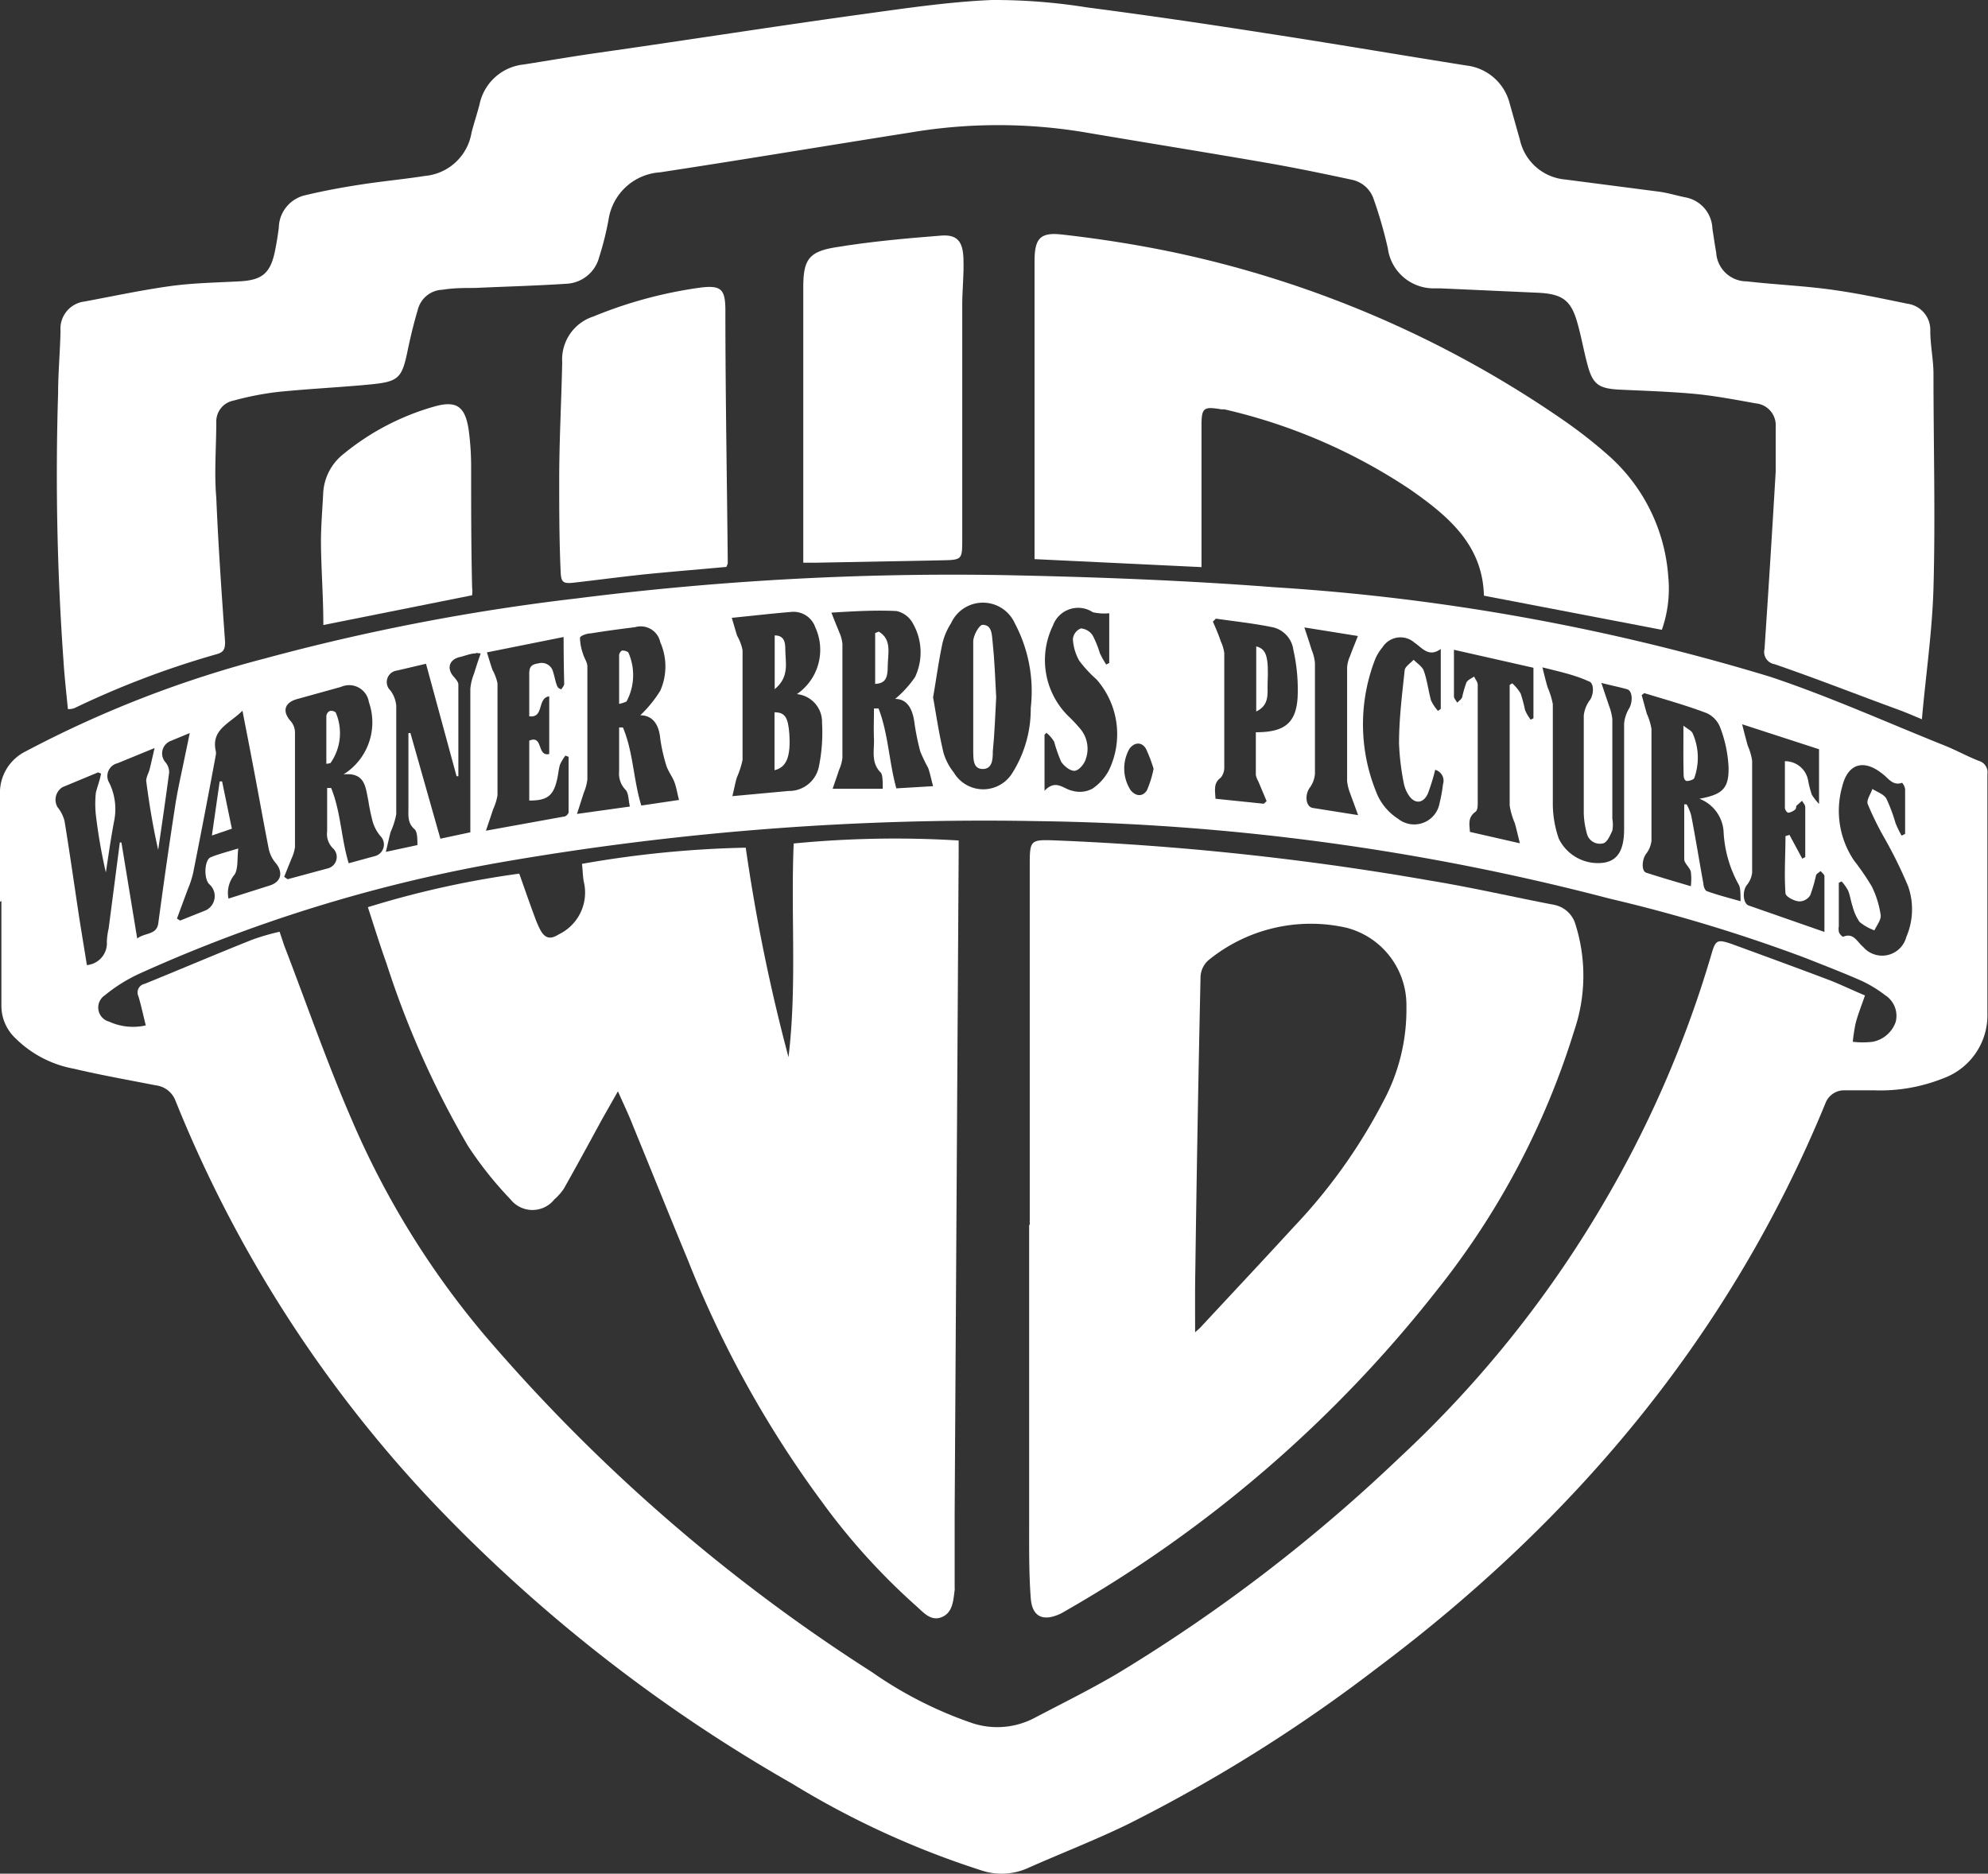 <svg xmlns="http://www.w3.org/2000/svg" viewBox="0 0 99.54 93.83"><rect x="0" y="0" width="99.54" height="93.83" fill="#333333" stroke="none"/><defs><style>.cls-1{fill:#fff;}</style></defs><g id="Layer_2" data-name="Layer 2"><g id="Layer_1-2" data-name="Layer 1"><path class="cls-1" d="M0,45.16V40.32c0-.17,0-.34,0-.51a2.31,2.31,0,0,1,1.28-2.18,55.42,55.42,0,0,1,12-4.66,107.06,107.06,0,0,1,15.58-3,149.42,149.42,0,0,1,21.35-1.17c4.55.09,9.1.26,13.63.61a108.76,108.76,0,0,1,24.79,4.48c3,1,5.87,2.3,8.8,3.47.56.23,1.1.53,1.67.75a.59.59,0,0,1,.41.65c0,1.23,0,2.45,0,3.67,0,2.77,0,5.53,0,8.3A3.36,3.36,0,0,1,97.3,54a8.48,8.48,0,0,1-3.49.6c-.49,0-1,0-1.48,0a1,1,0,0,0-.93.65C86.64,66.85,78.88,76.1,68.89,83.58a77.51,77.51,0,0,1-12.45,7.79c-1.65.8-3.36,1.46-5,2.19a3.2,3.2,0,0,1-2.32.1,43.57,43.57,0,0,1-9.46-4.34A78.38,78.38,0,0,1,21.45,75,64.11,64.11,0,0,1,8.79,55.13a1.21,1.21,0,0,0-1-.78c-1.37-.27-2.74-.51-4.09-.83A5.57,5.57,0,0,1,.78,52a2.23,2.23,0,0,1-.71-1.63c0-1.75,0-3.5,0-5.25Zm93.38,4.69c-.17.5-.35.94-.47,1.4a9.27,9.27,0,0,0-.14.92,4.11,4.11,0,0,0,1,0,1.52,1.52,0,0,0,1.15-1,1.23,1.23,0,0,0-.54-1.34,6.18,6.18,0,0,0-1.21-.73c-.91-.4-1.85-.76-2.78-1.13A80,80,0,0,0,80.59,45a119.15,119.15,0,0,0-28.68-3.88,141.43,141.43,0,0,0-26.47,2A75.54,75.54,0,0,0,7,48.75a8,8,0,0,0-1.76,1.1.73.73,0,0,0,.22,1.31,2.88,2.88,0,0,0,1.84.19c-.13-.51-.23-1-.37-1.46a.44.44,0,0,1,.31-.62c1.8-.73,3.6-1.5,5.41-2.22A11.44,11.44,0,0,1,14,46.66l.23.69c1.12,2.91,2.14,5.86,3.38,8.72A42.85,42.85,0,0,0,24.21,66.8,87.27,87.27,0,0,0,43.65,83.73a20.14,20.14,0,0,0,5,2.55,4,4,0,0,0,3.11-.23c1.39-.73,2.81-1.43,4.17-2.23A81.43,81.43,0,0,0,70.07,73,56.07,56.07,0,0,0,80.14,60.51,55.4,55.4,0,0,0,85.7,47.76c.2-.69.29-.73,1-.49,1.64.6,3.28,1.2,4.92,1.82C92.18,49.31,92.76,49.59,93.38,49.85ZM5.06,38.74l-.15-.06-1.78.74a.74.74,0,0,0-.25,1,1.81,1.81,0,0,1,.35.69c.27,1.64.5,3.29.75,4.93.12.76.25,1.53.37,2.29a1.1,1.1,0,0,0,1-1.18,3.51,3.51,0,0,1,.09-.65L6,42.19h.08L6.87,47c.39-.31,1-.16,1.06-.8.27-2,.54-3.9.84-5.84.13-.85.33-1.69.5-2.54.07-.33.14-.66.23-1.11l-.94.39a.67.67,0,0,0-.26,1.09.79.79,0,0,1,.17.49c-.17,1.3-.36,2.59-.55,3.88-.26-1.15-.45-2.3-.6-3.46,0-.18.12-.38.17-.57s.15-.64.25-1.07l-1.85.76a.66.66,0,0,0-.41,1,3,3,0,0,1,.23,1.92c-.16.84-.28,1.7-.41,2.55a27.15,27.15,0,0,1-.5-2.88,5.15,5.15,0,0,1,0-1.11C4.87,39.4,5,39.08,5.06,38.74Zm31.58-7.8c.11.35.18.63.27.9a2.35,2.35,0,0,1,.27.72q0,2.74,0,5.49a4.19,4.19,0,0,1-.28.87c-.09.29-.14.59-.23.95l2.82-.26A1.52,1.52,0,0,0,41,38.4a8.53,8.53,0,0,0,.16-2.2,1.4,1.4,0,0,0-1.26-1.44,2.69,2.69,0,0,0,.92-3.35,1.15,1.15,0,0,0-1.15-.77C38.68,30.72,37.74,30.83,36.64,30.94Zm-4.58,4.88a6.23,6.23,0,0,0,1-1.23,3,3,0,0,0,0-2.43,1,1,0,0,0-1.27-.75c-.74.09-1.48.19-2.22.31-.2,0-.53.13-.53.22a2.56,2.56,0,0,0,.15.8c.06.22.22.42.22.64,0,1.88,0,3.77,0,5.65a2.38,2.38,0,0,1-.18.67l-.34,1.06,2.65-.37c-.08-.33-.06-.69-.23-.85a1.16,1.16,0,0,1-.31-.92c0-.58,0-1.15,0-1.73l0-.46.19,0c.52,1.23.52,2.61.92,3.91L34,40.06c-.09-.33-.13-.62-.23-.89s-.32-.55-.41-.84A8.72,8.72,0,0,1,33.06,37C33,36.3,32.69,35.82,32.06,35.82ZM44.82,35a5.27,5.27,0,0,0,1-1.1,2.91,2.91,0,0,0-.1-2.66,1.23,1.23,0,0,0-.83-.64c-1-.05-2,0-3.26.08.16.42.29.73.4,1a1.86,1.86,0,0,1,.15.56c0,1.91,0,3.81,0,5.71a2,2,0,0,1-.17.61c-.1.31-.21.62-.32.94H44.2c0-.32,0-.67-.09-.8-.51-.5-.33-1.11-.35-1.68s0-1,0-1.54l.23,0c.49,1.27.52,2.66.89,4l1.84-.11c-.1-.37-.15-.65-.25-.92a8.59,8.59,0,0,1-.39-.81,12.28,12.28,0,0,1-.3-1.49C45.69,35.5,45.42,35,44.82,35ZM14.23,43.91l.17.12,2-.54a.59.59,0,0,0,.28-1,1,1,0,0,1-.3-.86V39.93c0-.15,0-.31,0-.47l.2,0c.49,1.2.5,2.53.88,3.77l1.32-.36a.6.6,0,0,0,.27-1,2,2,0,0,1-.38-.69,10.23,10.23,0,0,1-.23-1.1c-.14-.65-.15-1.41-1.24-1.3a3.07,3.07,0,0,0,1.27-3.62,1,1,0,0,0-1.4-.76l-2.2.61c-.64.18-.75.63-.3,1.12a.9.9,0,0,1,.2.54c0,1.92,0,3.83,0,5.75a2.06,2.06,0,0,1-.17.57C14.49,43.26,14.36,43.58,14.23,43.91ZM85.09,40c1.15-.21,1.48-.51,1.46-1.57a6.37,6.37,0,0,0-.42-2,1.3,1.3,0,0,0-.68-.72c-1-.38-2.07-.68-3.12-1l-.13.1c.09.32.17.63.26.94a3.08,3.08,0,0,1,.23.75c0,1.87,0,3.73,0,5.6a1.31,1.31,0,0,1-.27.66c-.21.28-.24.85,0,.94.73.24,1.47.45,2.24.68a2.88,2.88,0,0,0,0-.73c-.06-.22-.32-.41-.33-.61,0-.92,0-1.84,0-2.76l.12,0a2.45,2.45,0,0,1,.23.56c.22,1.13.4,2.27.61,3.41,0,.13.08.35.18.38.53.19,1.07.33,1.68.5,0-.33,0-.62-.07-.79a6.06,6.06,0,0,1-.78-2.71A1.89,1.89,0,0,0,85.09,40ZM46.72,34.92c.16.91.3,1.85.52,2.77a2.87,2.87,0,0,0,.52,1,1.71,1.71,0,0,0,2.94,0,6,6,0,0,0,.91-3.24,7.26,7.26,0,0,0-.8-4.24,1.75,1.75,0,0,0-3.19,0,3.24,3.24,0,0,0-.43,1C47,33.1,46.88,34,46.72,34.92ZM23.55,41.68v-.57c0-2.21,0-4.41,0-6.62a2.71,2.71,0,0,1,.19-.77c.1-.33.21-.66.33-1-.18,0-.21-.05-.24,0-.27,0-.53.12-.79.18-.56.12-.69.59-.31,1,.09.11.22.25.22.38,0,1.53,0,3.06,0,4.59h-.09l-1.53-5.63-1.45.34a.58.58,0,0,0-.33,1,1.51,1.51,0,0,1,.29.75c0,1.81,0,3.63,0,5.45a3.89,3.89,0,0,1-.28.88c-.08.29-.14.59-.24,1l1.58-.34c0-.29,0-.66-.14-.79-.36-.31-.31-.68-.31-1.06,0-1,0-2,0-3.06v-.7h.1L22.05,42Zm63.68-5.41c.11.44.19.75.28,1.07a3,3,0,0,1,.22.75q0,2.8,0,5.61a1.18,1.18,0,0,1-.28.64c-.2.28-.19.86.09,1l3.81,1.33c0-1,0-1.88,0-2.79,0-.09-.12-.17-.19-.26-.08.07-.2.13-.23.21a7.44,7.44,0,0,1-.29,1,.65.65,0,0,1-.53.31c-.26,0-.7-.24-.71-.4-.07-1,0-1.91,0-2.87l.2-.06L90.24,43l.15-.08c0-.84,0-1.67,0-2.5,0-.11-.1-.21-.16-.32l-.29.26s0,.16-.07.19a.66.66,0,0,1-.33.15c-.06,0-.17-.15-.17-.24,0-.78,0-1.55,0-2.34a1.17,1.17,0,0,1,1.17,1,4.84,4.84,0,0,0,.18.68,3,3,0,0,0,.36.46V37.52ZM60.86,40l2.42.25.14-.13-.42-1a1,1,0,0,1-.12-.32c0-.71,0-1.42,0-2.13,1.4,0,2-.43,2.09-1.71a8.94,8.94,0,0,0-.21-2.41,1.34,1.34,0,0,0-1-1.13c-.95-.2-1.92-.3-2.88-.44l-.15.15c.14.32.28.64.4,1a2,2,0,0,1,.17.57q0,2.85,0,5.7a.81.81,0,0,1-.18.55C60.75,39.21,60.84,39.57,60.86,40ZM28.22,31.9l-3.84.77c.1.31.18.6.28.88a2.4,2.4,0,0,1,.25.67c0,1.87,0,3.74,0,5.61a2.82,2.82,0,0,1-.22.7c-.1.31-.21.63-.36,1.07l3.92-.71c.09,0,.22-.14.22-.22,0-.93,0-1.85,0-2.77l-.16-.06a2.33,2.33,0,0,0-.27.45c-.08.26-.09.54-.16.8-.19.8-.53,1-1.38,1v-3c.71-.3.37.81,1,.67V34.87c-.62.09-.24,1.1-1,1,0-.72,0-1.43,0-2.14,0-.37.14-.46.46-.51a.59.59,0,0,1,.74.45c.07.21.1.43.18.64s.15.15.22.22c.05-.09.15-.19.15-.28C28.23,33.47,28.22,32.68,28.22,31.9ZM11.44,45l2.08-.66c.58-.19.67-.68.26-1.15a1.63,1.63,0,0,1-.32-.66c-.22-1.12-.42-2.23-.63-3.35s-.44-2.31-.69-3.59c-.63.64-1.57.93-1.34,2a.57.57,0,0,1,0,.25c-.37,2-.74,3.92-1.13,5.88a4.92,4.92,0,0,1-.27.82l-.54,1.46.16.1,1.3-.52a.79.79,0,0,0,.17-1.29c-.29-.25-.27-1.22.06-1.36s.82-.27,1.38-.44c-.06.52,0,1-.18,1.3A1.44,1.44,0,0,0,11.44,45ZM77.23,33.42c.1.41.17.7.26,1a4,4,0,0,1,.26.84c0,1.67,0,3.33,0,5a5.35,5.35,0,0,0,.3,1.74,2.18,2.18,0,0,0,2.27,1.2c.64-.11,1-.57,1-1.68,0-1.76,0-3.53,0-5.29a1.81,1.81,0,0,1,.26-.77c.18-.32.16-.86-.1-.94s-.74-.18-1.3-.32l.38,1.13a2.75,2.75,0,0,1,.17.67c0,1.65,0,3.3,0,5a1.7,1.7,0,0,1,0,.6c-.11.24-.26.58-.45.63a.67.67,0,0,1-.83-.51,4.16,4.16,0,0,1-.15-1c0-1.63,0-3.26,0-4.89a1.58,1.58,0,0,1,.32-.79c.19-.29.2-.85-.07-.92C78.85,33.8,78.11,33.64,77.23,33.42Zm18,8.42.16-.08c0-.75,0-1.49,0-2.24a.63.63,0,0,0-.15-.32c-.48.17-.69-.24-1-.46-.93-.74-1.72-.5-2,.65a4.45,4.45,0,0,0,.59,3.7,12.46,12.46,0,0,1,.89,1.3,4.73,4.73,0,0,1,.45,1.47c0,.23-.2.49-.32.73a2.55,2.55,0,0,1-.74-.42,2.41,2.41,0,0,1-.35-.78c-.09-.26-.12-.53-.22-.78a2.21,2.21,0,0,0-.33-.47l-.14.07v2.18a.69.69,0,0,0,0,.25c0,.11.19.29.22.27.53-.22.7.27,1,.51a1.25,1.25,0,0,0,2.16-.5,3.49,3.49,0,0,0,.09-2.54,22.12,22.12,0,0,0-1.23-2.49,15.12,15.12,0,0,1-.79-1.62c-.08-.2.15-.51.23-.76.24.15.57.26.7.48a8.2,8.2,0,0,1,.46,1.23A5.28,5.28,0,0,0,95.21,41.84ZM55.39,33.28l.15-.08V30.71a2.59,2.59,0,0,1-.82-.05,1.34,1.34,0,0,0-2,.67,3.94,3.94,0,0,0,.75,4.51,7.94,7.94,0,0,1,.63.67A1.55,1.55,0,0,1,54.37,38c-.07.25-.34.58-.56.6s-.54-.24-.68-.46a7.86,7.86,0,0,1-.35-1,1.74,1.74,0,0,0-.38-.44l-.1.09V39.6c.57-.6.94-.09,1.39,0a1.35,1.35,0,0,0,1-.1,2.53,2.53,0,0,0,.83-.92,4.15,4.15,0,0,0-.62-4.56,6.24,6.24,0,0,1-.86-.93A2.46,2.46,0,0,1,53.72,32a.64.64,0,0,1,.4-.53.78.78,0,0,1,.59.35,5,5,0,0,1,.36.89A4.59,4.59,0,0,0,55.39,33.28ZM72,35.6l.14-.1v-3c-.61.44-.93-.06-1.32-.32a1.06,1.06,0,0,0-1.6.24,2.21,2.21,0,0,0-.39.66A9,9,0,0,0,69,39.88,2.79,2.79,0,0,0,70,41a1.29,1.29,0,0,0,2.08-.78,7.4,7.4,0,0,0,.17-.94.57.57,0,0,0-.39-.73,9.8,9.8,0,0,1-.37,1.2c-.24.52-.7.53-1,0a1.65,1.65,0,0,1-.2-.52,12.53,12.53,0,0,1-.24-2c0-1.21.15-2.43.28-3.64,0-.2.29-.37.45-.55.18.18.43.34.51.55.17.48.23,1,.36,1.48A2.19,2.19,0,0,0,72,35.6Zm.8-3.06c0,.75,0,1.54,0,2.34,0,.1.11.2.16.31.09-.09.21-.17.25-.27a5.6,5.6,0,0,1,.21-.73c.06-.14.25-.21.39-.31.06.14.18.27.18.41,0,2,0,3.93,0,5.9,0,.16,0,.39-.12.47-.39.28-.29.64-.27,1l2.5.57c-.1-.41-.17-.71-.25-1a3.74,3.74,0,0,1-.26-.89c0-1.86,0-3.73,0-5.6,0-.14,0-.29,0-.44l.13-.08a2.24,2.24,0,0,1,.42.51,7.79,7.79,0,0,1,.22.83,2.31,2.31,0,0,0,.28.48l.14-.07V33.44ZM68,40.82c-.16-.45-.28-.76-.39-1.07a2.43,2.43,0,0,1-.16-.63q0-2.85,0-5.7a1.66,1.66,0,0,1,.15-.57c.11-.31.24-.61.39-1l-2.68-.43c.15.45.26.78.36,1.11a2.28,2.28,0,0,1,.17.67q0,2.78,0,5.55a1.35,1.35,0,0,1-.27.71c-.25.36-.19.94.16,1ZM57.76,38.5a7.15,7.15,0,0,0-.38-1c-.21-.36-.58-.34-.83,0a2,2,0,0,0,.06,2.07c.27.33.62.33.82,0A5.22,5.22,0,0,0,57.76,38.5Z"></path><path class="cls-1" d="M3.4,35.51c-.08-.82-.17-1.61-.22-2.4a131,131,0,0,1-.27-13.44c0-1,.1-2.07.12-3.1a1.37,1.37,0,0,1,1.2-1.47c1.45-.27,2.89-.58,4.35-.78,1.12-.15,2.27-.17,3.4-.23s1.57-.38,1.8-1.58q.11-.55.18-1.11a1.7,1.7,0,0,1,1.31-1.62c1-.24,1.95-.41,2.94-.56s2.05-.25,3.07-.41a2.6,2.6,0,0,0,2.33-2.17c.12-.47.28-.94.4-1.41a2.52,2.52,0,0,1,2.21-2c1.27-.2,2.54-.42,3.82-.6C34.47,2,38.9,1.3,43.34.69,45.44.4,47.55.09,49.66,0a29.36,29.36,0,0,1,4.76.37c3,.39,6,.83,9,1.3,3.33.51,6.66,1.08,10,1.61a2.54,2.54,0,0,1,2.18,1.94c.17.59.33,1.18.5,1.77a2.55,2.55,0,0,0,2.28,2l4.7.61c.43.06.86.19,1.29.28a1.65,1.65,0,0,1,1.37,1.56c.06.4.12.81.19,1.2a1.53,1.53,0,0,0,1.53,1.45c1.39.16,2.81.22,4.2.41s2.57.45,3.85.71a1.32,1.32,0,0,1,1.14,1.35c0,.73.16,1.45.16,2.18,0,3.57.1,7.14,0,10.7-.06,2.16-.38,4.32-.58,6.58-.43-.18-.75-.32-1.07-.44C93.05,34.81,91,34,88.85,33.26a.62.62,0,0,1-.5-.76q.3-4.44.56-8.89c0-.74,0-1.49,0-2.24a1.1,1.1,0,0,0-1-1.17c-1-.18-2-.37-3-.47-1.29-.12-2.58-.16-3.87-.22-1-.06-1.3-.27-1.56-1.27-.18-.67-.3-1.36-.48-2-.32-1.19-.74-1.52-2-1.58l-4.89-.22-.3,0a2.31,2.31,0,0,1-2.32-2A21.7,21.7,0,0,0,68.79,10a1.46,1.46,0,0,0-1.11-1c-1.44-.31-2.89-.61-4.34-.86-3-.52-6-1-9-1.51a26.31,26.31,0,0,0-8.72,0c-4.19.66-8.37,1.36-12.57,2A2.79,2.79,0,0,0,30.47,11,15.06,15.06,0,0,1,30,12.88a1.78,1.78,0,0,1-1.64,1.33c-1.52.1-3.05.14-4.57.21-.54,0-1.09,0-1.63.09a1.32,1.32,0,0,0-1.24,1c-.2.67-.36,1.34-.5,2-.29,1.42-.44,1.6-1.86,1.74s-3.12.22-4.67.38a14.87,14.87,0,0,0-2.19.43,1.06,1.06,0,0,0-.87,1.06c0,1.27-.11,2.55,0,3.81.1,2.41.27,4.82.44,7.22,0,.36-.07.51-.42.61a44.36,44.36,0,0,0-7.12,2.7A.82.82,0,0,1,3.4,35.51Z"></path><path class="cls-1" d="M83.21,31.54,74.3,29.83c-.06-2.55-1.8-4-3.71-5.33a28,28,0,0,0-9.28-4l-.15,0c-.89-.15-1-.09-1,.81q0,3.25,0,6.52c0,.18,0,.36,0,.57L51.8,28c0-.18,0-.36,0-.54q0-7.18,0-14.36c0-1.16.27-1.49,1.42-1.35,1.85.21,3.7.5,5.52.88A53.9,53.9,0,0,1,78.22,21a23.78,23.78,0,0,1,2.25,1.75,8.94,8.94,0,0,1,3.06,6.12A6.22,6.22,0,0,1,83.21,31.54Z"></path><path class="cls-1" d="M40.22,28.18V26.71l0-12.32c0-1.35.25-1.78,1.58-2,1.75-.29,3.52-.45,5.3-.59.81-.07,1.11.27,1.14,1.14s-.06,1.53-.06,2.29c0,3.92,0,7.84,0,11.76,0,1.05,0,1.05-1.07,1.07l-6.31.12Z"></path><path class="cls-1" d="M36.37,28.39c-1.41.13-2.79.24-4.17.38-1.13.12-2.26.27-3.39.4-.64.08-.72,0-.74-.59C28,27,28,25.49,28,24c0-1.95.11-3.9.15-5.85a2.26,2.26,0,0,1,1.56-2.3,21.86,21.86,0,0,1,5.38-1.45c1-.12,1.22.08,1.23,1.08,0,4.25.08,8.49.12,12.73A1.76,1.76,0,0,1,36.37,28.39Z"></path><path class="cls-1" d="M23.64,29.81,16.19,31.3c0-1.43-.11-2.79-.12-4.16,0-.79.07-1.59.11-2.39a2.67,2.67,0,0,1,1-2,12.56,12.56,0,0,1,4.56-2.39c1.12-.32,1.54,0,1.72,1.12a13.66,13.66,0,0,1,.13,1.92c0,2,0,4,.05,6.06C23.66,29.57,23.65,29.66,23.64,29.81Z"></path><path class="cls-1" d="M30.94,54.65l-.8,1.41c-.63,1.16-1.26,2.32-1.91,3.47a2.63,2.63,0,0,1-.47.53,1.4,1.4,0,0,1-2.2,0,18.6,18.6,0,0,1-2.12-2.66,45.86,45.86,0,0,1-4.08-9.13c-.33-.92-.62-1.86-.94-2.84A47,47,0,0,1,26,43.75c.25.71.5,1.43.76,2.13a5.46,5.46,0,0,0,.3.7c.24.43.51.47.92.21a2.32,2.32,0,0,0,1.25-2.64c-.05-.26-.05-.54-.09-.89a53.1,53.1,0,0,1,8.2-.81,90.25,90.25,0,0,0,2.14,10.49c.43-3.55.11-7.11.26-10.7A52.44,52.44,0,0,1,48,42.09v.72q-.1,16.48-.2,33c0,1.24,0,2.48,0,3.71a.41.41,0,0,1,0,.11c-.07.52-.09,1.12-.64,1.35s-.92-.23-1.28-.55a32.75,32.75,0,0,1-4.71-5.2,53.31,53.31,0,0,1-6.72-12.11c-.93-2.24-1.83-4.49-2.75-6.73C31.48,55.82,31.23,55.31,30.94,54.65Z"></path><path class="cls-1" d="M51.56,61.34V43.41c0-1.38,0-1.37,1.38-1.32a141.62,141.62,0,0,1,18.62,2c2.09.34,4.16.82,6.24,1.22a1.39,1.39,0,0,1,1.09,1,8.53,8.53,0,0,1-.07,5.31,39.42,39.42,0,0,1-6.88,13A64,64,0,0,1,53.37,80.66a3.07,3.07,0,0,1-.31.17c-.85.38-1.38.13-1.45-.8-.09-1.2-.08-2.41-.08-3.61,0-5,0-10,0-15.08Zm8.28,5.38c.14-.13.23-.2.3-.28,1.55-1.67,3.11-3.33,4.64-5a27.43,27.43,0,0,0,4.46-6.24,9.72,9.72,0,0,0,1.18-4.79,4,4,0,0,0-3-3.95,8.1,8.1,0,0,0-6.93,1.64,1.18,1.18,0,0,0-.38.87q-.16,7.34-.26,14.67C59.83,64.63,59.84,65.63,59.84,66.72Z"></path><path class="cls-1" d="M38.78,38.57v-2.9c.53,0,.68.27.74,1.06C39.6,37.87,39.39,38.43,38.78,38.57Z"></path><path class="cls-1" d="M38.79,31.82c.5,0,.53.39.53.69,0,.65.23,1.38-.53,2Z"></path><path class="cls-1" d="M31,35.25c0-.87,0-1.66,0-2.45,0-.07.09-.21.15-.22a.47.47,0,0,1,.31.09,2.8,2.8,0,0,1-.09,2.46A1.75,1.75,0,0,1,31,35.25Z"></path><path class="cls-1" d="M44,31.63c.68.4.45,1.12.45,1.74s-.14.85-.63.88V31.7Z"></path><path class="cls-1" d="M16.34,38.25c0-.83,0-1.61,0-2.38a.32.32,0,0,1,.16-.26.33.33,0,0,1,.31.07,2.61,2.61,0,0,1-.26,2.53A1.09,1.09,0,0,1,16.34,38.25Z"></path><path class="cls-1" d="M84.29,36.34c.23.18.4.25.46.38a3,3,0,0,1,.09,2.22c0,.09-.24.17-.37.17s-.17-.19-.17-.29C84.28,38,84.29,37.27,84.29,36.34Z"></path><path class="cls-1" d="M49.88,34.92c-.05.92-.08,1.82-.17,2.71,0,.34,0,.88-.5.88s-.47-.52-.48-.85c0-1.84,0-3.69,0-5.54,0-.3.3-.83.47-.83.48,0,.46.51.5.85C49.8,33.07,49.83,34,49.88,34.92Z"></path><path class="cls-1" d="M62.9,35.63V32.37c.5.13.63.49.57,1.85C63.45,34.7,63.59,35.3,62.9,35.63Z"></path><path class="cls-1" d="M11.61,41.5l-1,.34L11,39.13h.12Z"></path></g></g></svg>